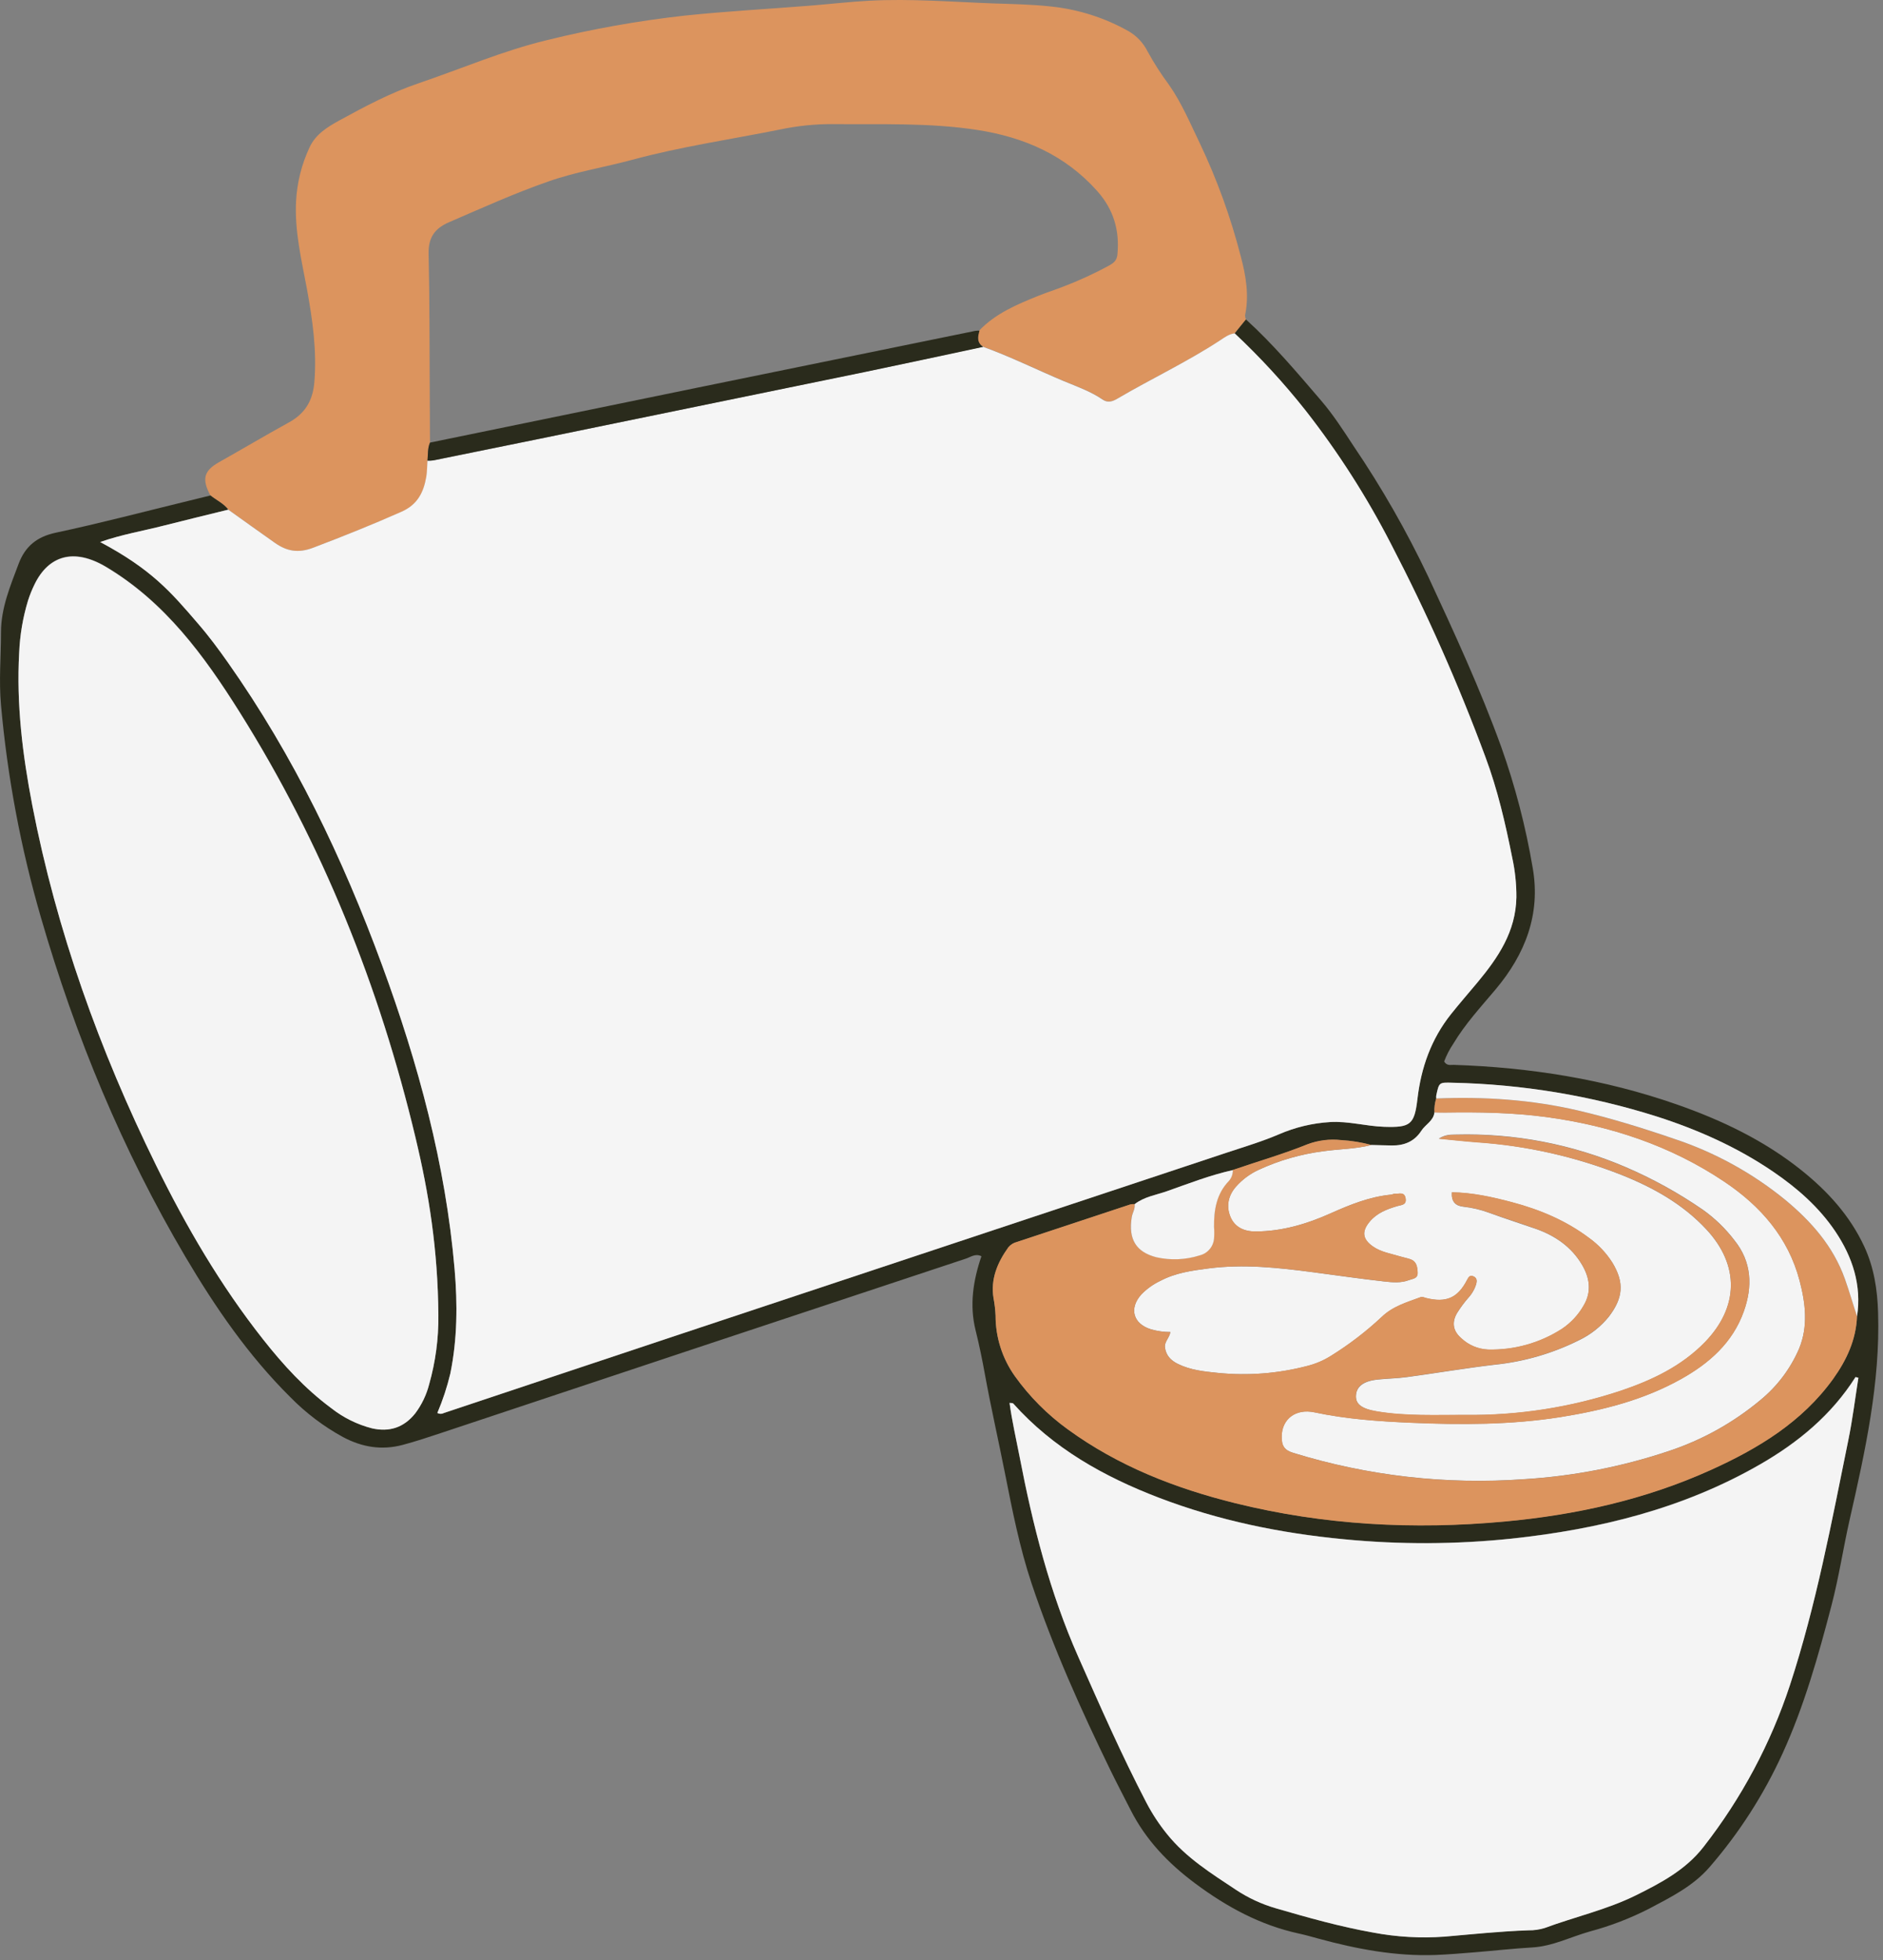 <svg width="371" height="386" viewBox="0 0 371 386" fill="none" xmlns="http://www.w3.org/2000/svg">
<rect x="0" y="0" width="371" height="386" fill="#808080" stroke="none"/>
<g clip-path="url(#clip0_15_170)">
<path d="M41.451 97.568C39.77 94.436 40.106 92.766 43.051 91.08C47.693 88.471 52.276 85.745 56.923 83.189C60.178 81.397 61.619 78.846 61.928 75.336C62.462 69.093 61.581 62.968 60.466 56.864C59.399 51.156 58.028 45.495 58.332 39.62C58.528 35.941 59.434 32.333 61 28.998C62.211 26.405 64.558 24.98 66.965 23.662C71.969 20.925 76.985 18.263 82.437 16.411C90.862 13.552 99.041 10.009 107.733 7.912C116.663 5.711 125.727 4.096 134.868 3.078C143.042 2.219 151.264 1.776 159.459 1.126C163.413 0.816 167.361 0.347 171.32 0.138C179.456 -0.288 187.587 0.373 195.713 0.672C199.448 0.8 203.252 0.864 206.992 1.27C212.401 1.82 217.638 3.482 222.374 6.151C223.98 7.088 225.278 8.473 226.109 10.137C227.36 12.421 228.768 14.616 230.324 16.705C232.837 20.296 234.523 24.34 236.417 28.256C239.822 35.429 242.527 42.913 244.495 50.606C245.487 54.341 246.133 58.182 245.311 62.088C245.312 62.377 245.368 62.663 245.477 62.931L243.257 65.673C242.153 65.791 241.294 66.442 240.408 67.023C233.936 71.254 226.909 74.525 220.235 78.457C219.285 79.017 218.319 79.396 217.258 78.665C214.926 77.064 212.264 76.136 209.687 75.064C204.351 72.828 199.139 70.23 193.68 68.261C192.395 67.439 192.613 66.281 192.96 65.06C196.209 61.688 200.43 59.932 204.634 58.236C206.235 57.59 207.915 57.067 209.537 56.427C212.609 55.254 215.599 53.88 218.49 52.313C219.333 51.839 220.037 51.348 220.155 50.179C220.63 45.377 219.408 41.237 216.164 37.604C209.857 30.534 201.758 27.024 192.629 25.604C183.116 24.126 173.513 24.537 163.941 24.441C160.553 24.434 157.174 24.779 153.857 25.471C144.104 27.434 134.239 28.854 124.614 31.457C119.113 32.946 113.473 33.826 108.074 35.726C101.394 38.047 94.976 40.96 88.493 43.755C85.628 44.988 84.379 46.786 84.449 49.982C84.657 59.185 84.62 68.389 84.673 77.593C84.673 80.794 84.7 83.995 84.716 87.196C84.23 88.343 84.374 89.57 84.241 90.766C84.166 91.833 84.182 92.9 84.006 93.935C83.472 97.008 82.272 99.43 79.081 100.828C73.325 103.336 67.536 105.651 61.683 107.871C58.732 108.991 56.486 108.543 54.165 106.91C51.103 104.744 48.035 102.551 44.977 100.369C44.044 99.132 42.619 98.534 41.451 97.568Z" fill="#DC945E"/>
<path d="M243.269 65.652L245.488 62.91C250.872 67.808 255.551 73.356 260.278 78.868C262.684 81.669 264.653 84.737 266.68 87.826C272.225 95.999 277.137 104.584 281.374 113.505C286.512 124.555 291.629 135.626 295.78 147.086C298.538 154.837 300.614 162.813 301.985 170.925C303.585 180.054 300.491 187.924 294.686 194.828C291.757 198.312 288.668 201.646 286.32 205.578C285.591 206.659 284.991 207.821 284.533 209.041C285.066 209.948 285.824 209.687 286.448 209.708C301.441 210.204 316.118 212.525 330.31 217.482C339.119 220.555 347.496 224.53 354.853 230.399C360.055 234.55 364.457 239.357 367.311 245.487C369.227 249.617 369.894 253.97 370.032 258.452C370.47 272.324 367.498 285.753 364.457 299.151C363.171 304.806 362.323 310.547 360.85 316.171C358.257 326.1 355.467 336.002 351.204 345.323C347.5 353.444 342.648 360.991 336.798 367.732C333.554 371.467 329.163 373.638 324.895 375.895C321.19 377.789 317.294 379.286 313.274 380.361C309.476 381.428 305.912 383.29 301.862 383.519C298.095 383.733 294.344 384.165 290.588 384.469C287.985 384.682 285.376 384.901 282.772 385.003C274.95 385.275 267.358 383.839 259.856 381.801C258.555 381.444 257.247 381.07 255.924 380.782C248.311 379.128 241.695 375.538 235.468 370.896C230.16 366.937 225.763 362.359 222.759 356.442C221.442 353.855 220.092 351.288 218.817 348.679C212.974 336.669 207.484 324.499 203.248 311.828C200.89 304.763 199.449 297.422 198.003 290.123C196.723 283.667 195.261 277.249 194.076 270.777C193.543 267.826 192.945 264.908 192.22 261.99C190.982 257.044 191.729 252.188 193.367 247.397C192.177 246.794 191.232 247.563 190.304 247.867C155.802 259.288 121.31 270.741 86.829 282.227C84.359 283.048 81.889 283.87 79.36 284.542C75.171 285.663 71.314 284.985 67.59 283.011C63.755 280.913 60.251 278.259 57.191 275.136C48.943 266.957 42.423 257.47 36.543 247.525C24.117 226.504 14.855 204.122 8.068 180.699C4.1 167.041 1.464 153.031 0.198 138.865C-0.239 133.999 0.198 129.261 0.198 124.459C0.198 119.753 2.029 115.389 3.666 111.04C4.947 107.626 7.236 105.705 10.992 104.905C19.79 103.037 28.497 100.732 37.242 98.609L41.468 97.574C42.631 98.518 44.056 99.137 44.984 100.375C40.764 101.415 36.533 102.424 32.318 103.507C28.225 104.574 24.032 105.252 19.747 106.745C29.885 112.15 33.619 116.499 39.067 122.864C41.148 125.286 43.068 127.858 44.909 130.467C57.874 148.863 67.521 168.962 75.262 190.042C82.396 209.441 87.8 229.3 89.572 249.98C90.159 256.83 90.105 263.713 88.723 270.521C88.091 273.172 87.236 275.766 86.168 278.273C86.368 278.383 86.593 278.44 86.821 278.44C87.05 278.44 87.275 278.383 87.475 278.273C104.26 272.675 121.047 267.08 137.836 261.488C172.42 249.999 207.008 238.516 241.599 227.037C245.077 225.885 248.609 224.834 251.971 223.399C255.161 222.009 258.57 221.187 262.044 220.971C265.661 220.752 269.151 221.793 272.715 221.905C277.853 222.065 278.664 221.515 279.256 216.447C279.976 210.242 281.977 204.602 285.888 199.699C287.579 197.565 289.367 195.542 291.101 193.456C295.166 188.564 298.634 183.474 298.757 176.693C298.773 174.094 298.504 171.502 297.957 168.962C296.612 162.218 295.059 155.49 292.658 149.066C287.349 134.731 281.148 120.743 274.091 107.183C269.313 97.882 263.662 89.055 257.215 80.821C252.946 75.428 248.284 70.359 243.269 65.652V65.652ZM282.969 216.329C282.689 217.209 282.572 218.133 282.623 219.056C282.436 220.752 280.835 221.441 280.035 222.694C278.648 224.829 276.631 225.618 274.198 225.581C272.864 225.581 271.53 225.517 270.196 225.485C268.25 224.965 266.254 224.649 264.242 224.54C262.02 224.293 259.771 224.569 257.674 225.346C252.835 227.304 247.825 228.739 242.901 230.431C238.461 231.418 234.23 233.066 229.962 234.571C227.801 235.329 225.443 235.665 223.56 237.137C223.271 237.127 222.983 237.152 222.701 237.212C215.26 239.666 207.82 242.128 200.383 244.596C199.712 244.755 199.112 245.13 198.675 245.663C196.541 248.651 195.149 251.927 195.762 255.662C195.978 256.791 196.112 257.934 196.162 259.082C196.157 263.358 197.485 267.53 199.961 271.017C202.846 275.036 206.361 278.561 210.371 281.458C220.31 288.693 231.536 293.074 243.365 296.003C260.822 300.324 278.525 301.269 296.409 299.62C310.479 298.318 324.153 295.298 337.033 289.483C346.349 285.273 355.035 280.071 361.186 271.513C363.854 267.821 365.673 263.868 365.876 259.242C366.799 253.074 364.99 247.573 361.608 242.521C358.407 237.719 354.106 233.984 349.336 230.729C342.256 225.928 334.515 222.465 326.394 219.861C313.404 215.763 299.896 213.535 286.277 213.245C283.535 213.171 283.535 213.101 282.969 215.774C282.95 215.959 282.95 216.145 282.969 216.329V216.329ZM366.154 271.327L365.572 271.172C360.84 278.641 354.24 284.083 346.685 288.416C331.548 297.102 314.998 301.146 297.828 302.987C286.834 304.138 275.752 304.179 264.749 303.109C252.264 301.92 240.083 299.428 228.346 294.941C217.461 290.779 207.489 285.193 199.609 276.374C199.513 276.267 199.252 276.31 198.894 276.262C199.38 279.858 200.191 283.331 200.868 286.837C203.472 300.356 206.823 313.626 212.441 326.281C216.709 335.922 220.951 345.579 225.833 354.938C226.996 357.171 228.383 359.28 229.973 361.233C233.708 365.843 238.643 368.916 243.477 372.128C245.899 373.738 248.553 374.969 251.346 375.778C257.658 377.618 263.991 379.4 270.469 380.553C275.138 381.441 279.904 381.713 284.645 381.364C290.14 380.889 295.625 380.297 301.142 380.121C302.208 380.137 303.27 379.987 304.29 379.678C310.276 377.464 316.561 376.06 322.297 373.227C327.237 370.784 332.14 368.201 335.635 363.677C343.098 354.127 348.856 343.36 352.655 331.851C357.82 316.08 360.845 299.839 364.153 283.614C365.001 279.554 365.503 275.424 366.154 271.327ZM86.371 259.018C86.275 246.069 84.493 235.008 81.883 224.039C74.771 194.251 63.503 166.134 47.193 140.177C40.225 129.09 32.52 118.537 20.889 111.606C14.487 107.807 9.562 109.424 6.83 114.999C6.317 116.042 5.882 117.121 5.529 118.227C4.513 121.565 3.925 125.018 3.779 128.503C3.213 138.64 4.44 148.618 6.356 158.531C11.157 183.287 19.603 206.8 30.712 229.385C36.661 241.491 43.431 253.106 51.813 263.718C55.788 268.755 60.094 273.466 65.28 277.302C67.644 279.162 70.37 280.51 73.283 281.261C76.719 282.051 79.579 281.106 81.819 278.311C83.1 276.603 84.032 274.659 84.562 272.591C85.812 268.177 86.421 263.605 86.371 259.018V259.018Z" fill="#2A2B1C"/>
<path d="M243.268 65.652C248.283 70.355 252.945 75.421 257.215 80.81C263.661 89.044 269.312 97.871 274.091 107.172C281.148 120.732 287.349 134.72 292.658 149.055C295.059 155.458 296.612 162.207 297.956 168.951C298.51 171.494 298.784 174.09 298.772 176.692C298.65 183.474 295.182 188.564 291.116 193.456C289.382 195.542 287.595 197.581 285.903 199.699C281.993 204.602 279.992 210.241 279.272 216.447C278.679 221.515 277.868 222.065 272.73 221.905C269.15 221.793 265.661 220.752 262.06 220.971C258.582 221.18 255.167 221.997 251.97 223.383C248.609 224.818 245.077 225.869 241.598 227.021C207.014 238.514 172.427 249.997 137.835 261.472C121.04 267.053 104.253 272.648 87.475 278.257C87.274 278.367 87.049 278.424 86.821 278.424C86.593 278.424 86.368 278.367 86.167 278.257C87.236 275.749 88.091 273.156 88.723 270.505C90.121 263.697 90.158 256.814 89.571 249.964C87.8 229.283 82.395 209.414 75.262 190.026C67.52 168.961 57.874 148.863 44.898 130.461C43.057 127.852 41.163 125.281 39.056 122.858C33.592 116.493 29.847 112.145 19.736 106.74C24.005 105.246 28.214 104.552 32.306 103.501C36.522 102.434 40.752 101.41 44.973 100.37C48.035 102.552 51.087 104.745 54.166 106.911C56.487 108.543 58.733 108.992 61.683 107.871C67.536 105.652 73.325 103.336 79.061 100.796C82.262 99.398 83.457 96.976 83.985 93.903C84.161 92.836 84.145 91.769 84.22 90.734C84.605 90.748 84.99 90.73 85.372 90.68C92.373 89.258 99.371 87.835 106.367 86.412C127.638 82.03 148.908 77.648 170.179 73.266C178.022 71.665 185.849 69.947 193.654 68.282C199.118 70.251 204.325 72.85 209.661 75.085C212.238 76.152 214.9 77.086 217.232 78.686C218.299 79.417 219.259 79.039 220.209 78.478C226.878 74.562 233.905 71.276 240.387 67.023C241.305 66.42 242.164 65.769 243.268 65.652Z" fill="#F5F5F5"/>
<path d="M84.716 87.164C102.234 83.568 119.752 79.971 137.27 76.371C155.549 72.622 173.832 68.887 192.118 65.167C192.406 65.127 192.697 65.109 192.987 65.113C192.635 66.308 192.417 67.466 193.702 68.314C185.87 69.979 178.043 71.676 170.227 73.298C148.928 77.673 127.641 82.037 106.367 86.391C99.367 87.814 92.369 89.236 85.372 90.659C84.99 90.709 84.605 90.727 84.22 90.713C84.353 89.539 84.209 88.311 84.716 87.164Z" fill="#2A2B1C"/>
<path d="M366.153 271.326C365.502 275.424 365 279.553 364.173 283.597C360.865 299.801 357.84 316.063 352.675 331.835C348.88 343.359 343.122 354.14 335.655 363.703C332.15 368.228 327.247 370.81 322.317 373.254C316.587 376.087 310.296 377.49 304.31 379.704C303.29 380.014 302.228 380.163 301.162 380.147C295.645 380.339 290.16 380.915 284.665 381.39C279.924 381.74 275.159 381.467 270.489 380.579C264.012 379.427 257.684 377.645 251.367 375.804C248.573 374.995 245.919 373.764 243.497 372.154C238.663 368.953 233.717 365.869 229.993 361.26C228.403 359.307 227.016 357.197 225.853 354.964C220.971 345.605 216.74 335.948 212.461 326.307C206.843 313.652 203.492 300.383 200.889 286.863C200.211 283.357 199.4 279.884 198.914 276.288C199.272 276.336 199.533 276.288 199.629 276.4C207.51 285.219 217.482 290.806 228.366 294.967C240.104 299.454 252.284 301.946 264.769 303.136C275.772 304.205 286.854 304.164 297.849 303.013C315.018 301.172 331.568 297.144 346.705 288.442C354.26 284.11 360.86 278.673 365.592 271.198L366.153 271.326Z" fill="#F4F4F4"/>
<path d="M86.371 259.018C86.421 263.605 85.812 268.177 84.562 272.591C84.035 274.668 83.103 276.621 81.819 278.337C79.595 281.133 76.735 282.072 73.283 281.288C70.37 280.536 67.644 279.188 65.28 277.329C60.094 273.493 55.788 268.792 51.813 263.745C43.431 253.133 36.661 241.518 30.712 229.412C19.603 206.827 11.152 183.314 6.356 158.557C4.44 148.644 3.213 138.656 3.779 128.53C3.925 125.044 4.513 121.591 5.529 118.254C5.883 117.156 6.318 116.086 6.83 115.053C9.562 109.477 14.513 107.86 20.889 111.659C32.52 118.595 40.225 129.143 47.193 140.23C63.503 166.187 74.771 194.305 81.873 224.092C84.492 234.987 86.275 246.069 86.371 259.018Z" fill="#F4F4F4"/>
<path d="M270.196 225.485C271.53 225.517 272.864 225.559 274.197 225.581C276.63 225.618 278.647 224.839 280.034 222.694C280.835 221.44 282.435 220.752 282.622 219.055C283.3 219.055 283.972 219.098 284.649 219.087C291.335 218.986 298.041 219.087 304.657 219.973C317.259 221.67 329.2 225.607 339.801 232.746C346.871 237.495 352.34 243.705 354.57 252.21C355.738 256.659 356.288 261.21 354.458 265.612C352.763 269.541 350.15 273.007 346.839 275.717C341.481 280.188 335.326 283.604 328.699 285.785C319.523 288.849 309.986 290.7 300.33 291.291C284.953 292.41 269.503 290.652 254.771 286.105C253.027 285.572 252.488 284.708 252.514 282.861C252.568 279.436 255.283 277.35 258.949 278.124C265.218 279.457 271.594 279.906 277.959 280.178C287.824 280.605 297.7 280.605 307.506 279.052C315.765 277.739 323.806 275.717 331.185 271.582C336.75 268.483 341.354 264.444 343.563 258.276C345.329 253.346 345.164 248.523 341.744 244.265C339.983 241.954 337.884 239.922 335.517 238.236C330.734 234.934 325.633 232.117 320.29 229.828C309.757 225.315 298.373 223.131 286.917 223.425C285.893 223.452 284.831 223.372 283.492 224.225C286.314 224.492 288.662 224.759 291.015 224.935C300.775 225.618 310.373 227.793 319.474 231.386C325.732 233.877 331.553 237.121 336.205 242.126C342.773 249.19 342.608 257.444 335.891 264.353C331.291 269.08 325.545 271.791 319.458 273.861C309.523 277.176 299.102 278.799 288.63 278.663C282.835 278.663 277.014 278.924 271.258 277.958C268.243 277.425 267.021 276.459 267.16 274.757C267.299 273.055 268.643 271.977 271.455 271.684C273.376 271.486 275.323 271.46 277.233 271.198C282.974 270.419 288.694 269.448 294.44 268.771C300.224 268.186 305.855 266.56 311.06 263.969C313.346 262.883 315.362 261.301 316.961 259.338C319.783 255.656 320.103 252.631 317.665 248.64C316.464 246.755 314.913 245.116 313.098 243.812C308.541 240.386 303.382 238.22 297.913 236.774C294.034 235.745 290.113 234.875 286.063 234.822C285.935 236.657 286.768 237.489 288.352 237.649C290.082 237.844 291.782 238.247 293.415 238.85C296.499 239.986 299.637 240.984 302.726 242.051C306.461 243.401 309.614 245.567 311.689 249.062C313.231 251.655 313.621 254.397 312.052 257.065C311.001 258.93 309.526 260.522 307.746 261.712C303.403 264.502 298.32 265.919 293.159 265.778C291.201 265.69 289.339 264.9 287.915 263.553C286.282 262.144 285.983 260.474 287.066 258.607C287.731 257.539 288.481 256.525 289.307 255.576C290.031 254.79 290.564 253.848 290.865 252.823C291.004 252.236 290.977 251.649 290.3 251.367C289.622 251.084 289.329 251.537 289.03 252.108C287.2 255.624 284.943 256.611 280.979 255.635C280.605 255.544 280.264 255.331 279.874 255.475C277.164 256.478 274.384 257.278 272.197 259.391C269.153 262.237 265.838 264.778 262.299 266.978C260.83 267.913 259.22 268.603 257.53 269.021C251.804 270.507 245.861 270.962 239.976 270.366C237.308 270.099 234.587 269.832 232.09 268.605C230.693 267.922 229.737 266.941 229.529 265.351C229.385 264.236 230.404 263.499 230.596 262.32C229.31 262.323 228.029 262.143 226.792 261.787C223.26 260.72 222.385 257.657 224.888 254.893C225.974 253.789 227.247 252.885 228.649 252.226C231.616 250.668 234.817 250.225 238.119 249.798C245.029 248.907 251.815 249.649 258.629 250.54C263.318 251.153 268.003 251.847 272.709 252.364C274.309 252.54 275.995 252.706 277.596 252.098C278.364 251.804 279.378 251.841 279.298 250.55C279.229 249.419 279.079 248.416 277.841 247.979C277.207 247.765 276.534 247.643 275.889 247.445C274.048 246.88 272.106 246.607 270.473 245.46C268.43 244.025 268.248 242.51 269.849 240.594C271.295 238.86 273.264 238.124 275.323 237.516C276.113 237.281 277.159 237.324 276.924 235.99C276.689 234.656 275.643 235.147 274.87 235.088C274.592 235.088 274.336 235.248 274.021 235.275C269.822 235.691 265.986 237.238 262.171 238.946C257.466 241.053 252.568 242.499 247.344 242.521C245.135 242.521 243.247 241.688 242.404 239.607C241.561 237.527 241.982 235.419 243.546 233.658C244.777 232.282 246.277 231.171 247.953 230.393C251.994 228.524 256.298 227.286 260.715 226.722C263.873 226.269 267.091 226.296 270.196 225.485Z" fill="#F4F4F4"/>
<path d="M270.196 225.484C267.091 226.295 263.874 226.269 260.715 226.712C256.307 227.278 252.012 228.516 247.98 230.382C246.304 231.16 244.804 232.271 243.573 233.648C242.009 235.408 241.572 237.494 242.431 239.597C243.29 241.699 245.163 242.515 247.371 242.51C252.589 242.51 257.509 241.043 262.198 238.935C266.013 237.228 269.849 235.68 274.048 235.264C274.336 235.238 274.619 235.056 274.897 235.078C275.67 235.136 276.721 234.613 276.951 235.979C277.18 237.345 276.129 237.27 275.35 237.505C273.291 238.113 271.322 238.85 269.876 240.584C268.275 242.499 268.457 244.014 270.5 245.45C272.133 246.597 274.075 246.869 275.916 247.434C276.561 247.632 277.234 247.754 277.869 247.968C279.106 248.384 279.256 249.408 279.325 250.54C279.405 251.831 278.391 251.793 277.623 252.087C276.022 252.695 274.342 252.53 272.736 252.354C268.03 251.82 263.346 251.142 258.656 250.529C251.842 249.638 245.056 248.896 238.146 249.787C234.844 250.214 231.643 250.657 228.676 252.215C227.274 252.875 226.001 253.778 224.915 254.883C222.37 257.668 223.25 260.73 226.782 261.797C228.019 262.153 229.299 262.333 230.586 262.331C230.394 263.51 229.375 264.246 229.519 265.361C229.727 266.962 230.682 267.933 232.08 268.616C234.577 269.827 237.293 270.11 239.966 270.377C245.856 270.962 251.804 270.494 257.53 268.995C259.22 268.576 260.831 267.886 262.3 266.951C265.838 264.751 269.153 262.21 272.197 259.364C274.385 257.23 277.164 256.451 279.875 255.448C280.264 255.304 280.606 255.517 280.979 255.608C284.943 256.585 287.2 255.608 289.03 252.081C289.329 251.511 289.564 251.014 290.3 251.34C291.036 251.665 291.004 252.21 290.866 252.796C290.564 253.821 290.031 254.763 289.308 255.549C288.481 256.498 287.732 257.512 287.067 258.58C286 260.447 286.282 262.117 287.915 263.526C289.339 264.874 291.201 265.664 293.16 265.751C298.318 265.887 303.397 264.467 307.736 261.675C309.516 260.484 310.99 258.892 312.042 257.027C313.61 254.36 313.221 251.628 311.679 249.024C309.604 245.53 306.456 243.363 302.715 242.014C299.626 240.904 296.489 239.927 293.405 238.812C291.772 238.21 290.072 237.806 288.342 237.612C286.741 237.43 285.925 236.619 286.053 234.784C290.103 234.837 294.024 235.707 297.903 236.737C303.372 238.183 308.531 240.349 313.088 243.774C314.903 245.079 316.453 246.717 317.655 248.603C320.093 252.594 319.789 255.619 316.95 259.3C315.355 261.262 313.343 262.844 311.06 263.931C305.855 266.522 300.225 268.149 294.44 268.733C288.694 269.411 282.975 270.382 277.234 271.161C275.324 271.422 273.376 271.449 271.455 271.646C268.644 271.94 267.31 272.922 267.16 274.72C267.011 276.518 268.227 277.43 271.258 277.921C277.015 278.887 282.836 278.598 288.63 278.625C299.102 278.761 309.523 277.138 319.458 273.823C325.546 271.753 331.292 269.021 335.891 264.316C342.603 257.406 342.774 249.152 336.206 242.088C331.553 237.084 325.732 233.84 319.474 231.348C310.368 227.785 300.771 225.639 291.015 224.983C288.662 224.807 286.314 224.54 283.492 224.273C284.831 223.42 285.893 223.5 286.917 223.473C298.373 223.179 309.757 225.363 320.29 229.876C325.633 232.165 330.734 234.982 335.518 238.284C337.884 239.97 339.983 242.002 341.744 244.313C345.159 248.581 345.329 253.383 343.563 258.324C341.349 264.465 336.75 268.504 331.212 271.604C323.833 275.717 315.793 277.739 307.533 279.073C297.732 280.626 287.851 280.626 277.986 280.199C271.621 279.927 265.245 279.479 258.976 278.145C255.31 277.371 252.573 279.457 252.541 282.883C252.515 284.729 253.075 285.604 254.798 286.127C269.53 290.673 284.981 292.432 300.357 291.313C310.004 290.719 319.532 288.868 328.699 285.807C335.327 283.625 341.482 280.209 346.839 275.739C350.15 273.028 352.763 269.563 354.458 265.633C356.288 261.232 355.739 256.681 354.57 252.231C352.34 243.726 346.871 237.516 339.802 232.767C329.179 225.629 317.26 221.691 304.658 219.994C298.042 219.103 291.319 219.007 284.65 219.109C283.972 219.109 283.3 219.109 282.622 219.077C282.572 218.154 282.689 217.231 282.969 216.35C292.375 215.955 301.723 216.558 310.889 218.709C317.265 220.202 323.54 222.15 329.761 224.268C337.764 226.906 345.215 230.991 351.742 236.321C356.848 240.541 361.191 245.428 363.48 251.873C364.35 254.322 365.081 256.814 365.881 259.274C365.679 263.878 363.843 267.81 361.191 271.545C355.04 280.082 346.354 285.305 337.038 289.515C324.137 295.341 310.484 298.361 296.414 299.652C278.53 301.301 260.827 300.356 243.37 296.034C231.541 293.105 220.316 288.725 210.376 281.49C206.362 278.584 202.845 275.047 199.961 271.017C197.474 267.526 196.141 263.346 196.146 259.06C196.096 257.912 195.962 256.769 195.746 255.64C195.132 251.905 196.514 248.629 198.659 245.642C199.096 245.109 199.696 244.734 200.367 244.575C207.804 242.11 215.243 239.648 222.684 237.19C222.965 237.13 223.252 237.105 223.538 237.116C223.666 238.028 223.122 238.786 222.978 239.629C222.247 244.036 223.826 246.527 227.78 247.562C230.621 248.208 233.583 248.083 236.359 247.2C237.113 247.013 237.79 246.596 238.296 246.007C238.801 245.418 239.111 244.686 239.182 243.913C239.248 243.146 239.248 242.375 239.182 241.608C239.15 238.252 239.651 235.062 242.116 232.538C242.633 231.949 242.907 231.187 242.884 230.404C247.809 228.712 252.819 227.277 257.658 225.319C259.754 224.542 262.004 224.266 264.226 224.513C266.244 224.63 268.245 224.955 270.196 225.484Z" fill="#DC945E"/>
<path d="M365.891 259.252C365.075 256.793 364.36 254.301 363.49 251.852C361.191 245.407 356.848 240.52 351.753 236.299C345.225 230.97 337.774 226.885 329.771 224.247C323.55 222.113 317.275 220.181 310.899 218.687C301.733 216.553 292.386 215.934 282.979 216.329C282.958 216.138 282.958 215.944 282.979 215.753C283.545 213.085 283.545 213.149 286.287 213.224C299.909 213.523 313.419 215.762 326.409 219.872C334.535 222.475 342.277 225.917 349.352 230.74C354.1 233.979 358.379 237.724 361.623 242.531C365.006 247.584 366.814 253.085 365.891 259.252Z" fill="#F4F4F4"/>
<path d="M242.899 230.43C242.921 231.213 242.647 231.976 242.13 232.565C239.665 235.104 239.164 238.295 239.196 241.635C239.263 242.402 239.263 243.173 239.196 243.94C239.126 244.713 238.816 245.445 238.31 246.034C237.804 246.623 237.127 247.04 236.374 247.226C233.597 248.11 230.635 248.235 227.794 247.589C223.846 246.554 222.267 244.062 222.992 239.655C223.136 238.812 223.681 238.055 223.553 237.142C225.441 235.67 227.821 235.334 229.955 234.576C234.229 233.066 238.46 231.417 242.899 230.43Z" fill="#F4F4F4"/>
</g>
<defs>
<clipPath id="clip0_15_170">
<rect width="370.079" height="385.024" fill="white"/>
</clipPath>
</defs>
</svg>

